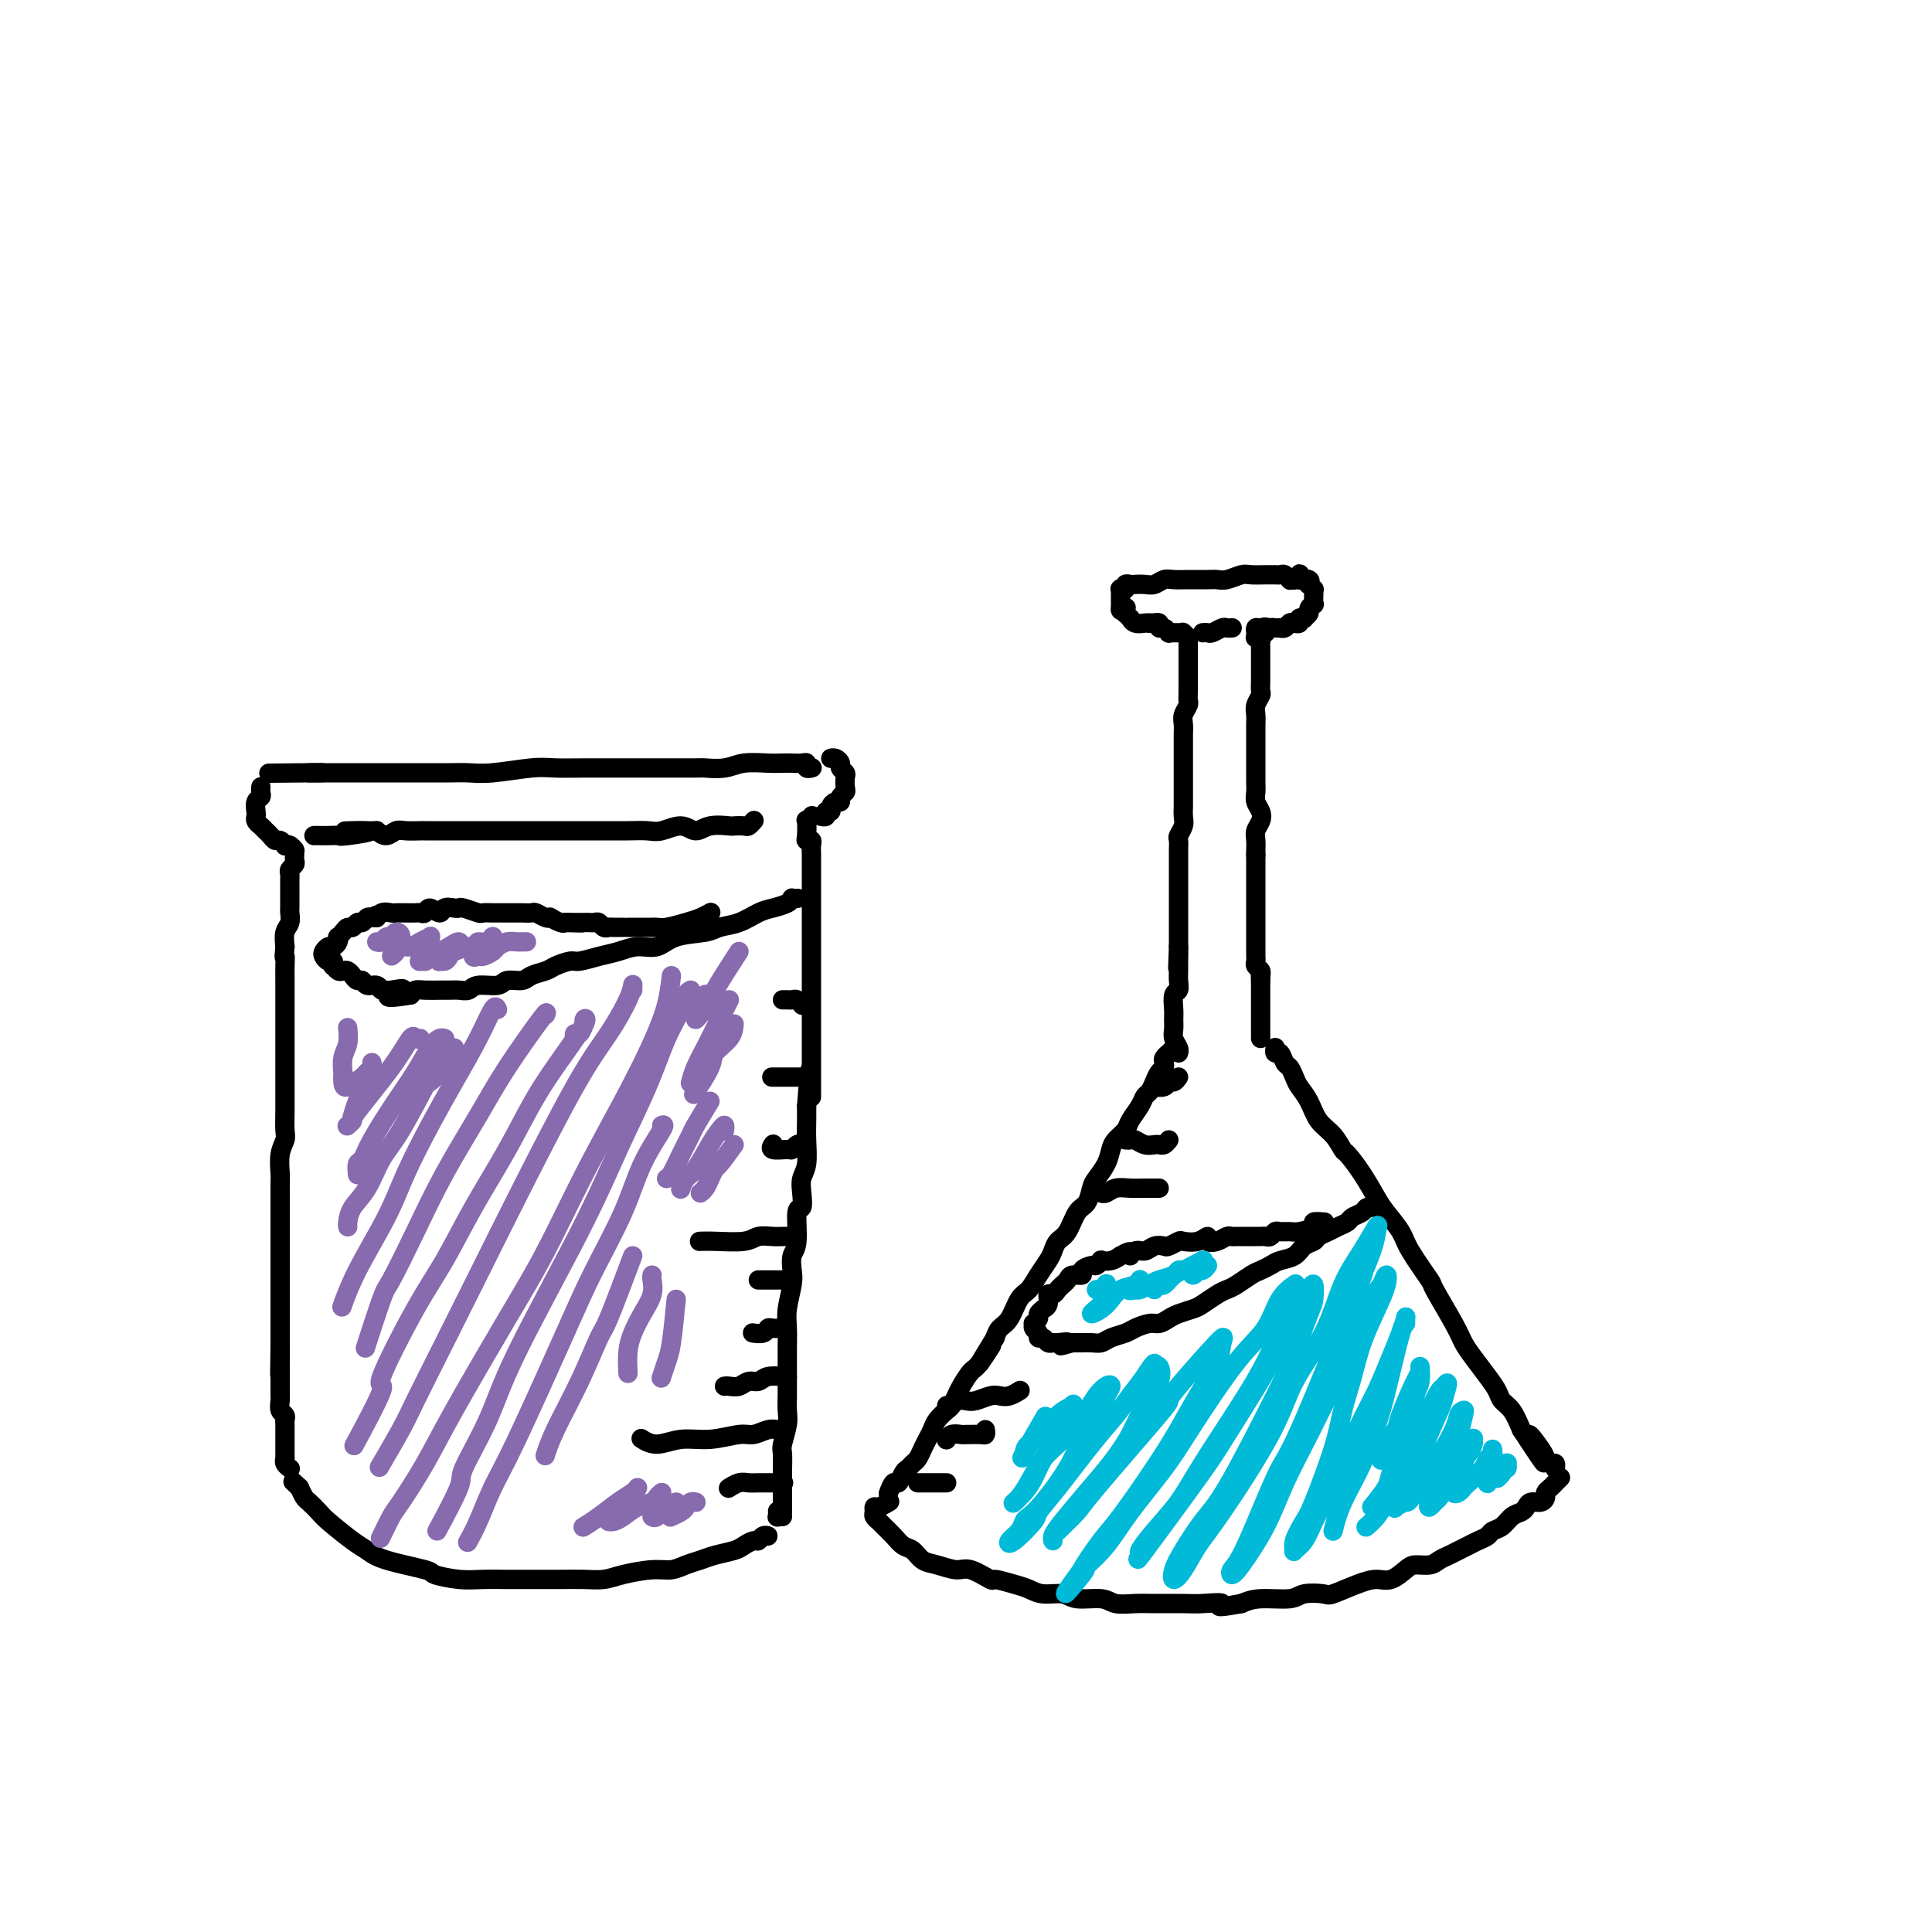 <svg viewBox='0 0 400 400' version='1.1' xmlns='http://www.w3.org/2000/svg' xmlns:xlink='http://www.w3.org/1999/xlink'><g fill='none' stroke='#000000' stroke-width='4' stroke-linecap='round' stroke-linejoin='round'><path d='M267,120c0.089,0.113 0.178,0.227 0,0c-0.178,-0.227 -0.623,-0.793 -1,-1c-0.377,-0.207 -0.685,-0.055 -1,0c-0.315,0.055 -0.635,0.014 -1,0c-0.365,-0.014 -0.773,0.000 -1,0c-0.227,-0.000 -0.274,-0.014 -1,0c-0.726,0.014 -2.132,0.056 -3,0c-0.868,-0.056 -1.198,-0.211 -2,0c-0.802,0.211 -2.077,0.789 -3,1c-0.923,0.211 -1.493,0.056 -2,0c-0.507,-0.056 -0.951,-0.011 -2,0c-1.049,0.011 -2.704,-0.011 -4,0c-1.296,0.011 -2.235,0.055 -3,0c-0.765,-0.055 -1.356,-0.211 -2,0c-0.644,0.211 -1.339,0.788 -2,1c-0.661,0.212 -1.286,0.061 -2,0c-0.714,-0.061 -1.516,-0.030 -2,0c-0.484,0.030 -0.652,0.060 -1,0c-0.348,-0.060 -0.878,-0.208 -1,0c-0.122,0.208 0.163,0.774 0,1c-0.163,0.226 -0.776,0.112 -1,0c-0.224,-0.112 -0.060,-0.222 0,0c0.060,0.222 0.016,0.778 0,1c-0.016,0.222 -0.004,0.112 0,0c0.004,-0.112 0.001,-0.227 0,0c-0.001,0.227 -0.000,0.796 0,1c0.000,0.204 0.000,0.044 0,0c-0.000,-0.044 -0.000,0.030 0,0c0.000,-0.030 0.000,-0.162 0,0c-0.000,0.162 -0.000,0.618 0,1c0.000,0.382 0.000,0.691 0,1'/><path d='M232,126c-0.236,0.791 0.673,0.269 1,0c0.327,-0.269 0.073,-0.283 0,0c-0.073,0.283 0.035,0.864 0,1c-0.035,0.136 -0.213,-0.174 0,0c0.213,0.174 0.816,0.831 1,1c0.184,0.169 -0.052,-0.151 0,0c0.052,0.151 0.392,0.772 1,1c0.608,0.228 1.482,0.061 2,0c0.518,-0.061 0.678,-0.016 1,0c0.322,0.016 0.806,0.005 1,0c0.194,-0.005 0.097,-0.002 0,0'/><path d='M268,120c0.030,-0.028 0.061,-0.056 0,0c-0.061,0.056 -0.212,0.197 0,0c0.212,-0.197 0.787,-0.732 1,-1c0.213,-0.268 0.065,-0.269 0,0c-0.065,0.269 -0.045,0.808 0,1c0.045,0.192 0.116,0.036 0,0c-0.116,-0.036 -0.420,0.047 0,0c0.420,-0.047 1.562,-0.224 2,0c0.438,0.224 0.170,0.848 0,1c-0.170,0.152 -0.242,-0.169 0,0c0.242,0.169 0.797,0.828 1,1c0.203,0.172 0.054,-0.142 0,0c-0.054,0.142 -0.013,0.741 0,1c0.013,0.259 -0.000,0.177 0,0c0.000,-0.177 0.015,-0.451 0,0c-0.015,0.451 -0.061,1.627 0,2c0.061,0.373 0.228,-0.058 0,0c-0.228,0.058 -0.850,0.603 -1,1c-0.150,0.397 0.171,0.646 0,1c-0.171,0.354 -0.833,0.813 -1,1c-0.167,0.187 0.163,0.102 0,0c-0.163,-0.102 -0.817,-0.220 -1,0c-0.183,0.220 0.105,0.777 0,1c-0.105,0.223 -0.602,0.112 -1,0c-0.398,-0.112 -0.698,-0.226 -1,0c-0.302,0.226 -0.606,0.792 -1,1c-0.394,0.208 -0.879,0.059 -1,0c-0.121,-0.059 0.122,-0.026 0,0c-0.122,0.026 -0.610,0.045 -1,0c-0.390,-0.045 -0.683,-0.156 -1,0c-0.317,0.156 -0.659,0.578 -1,1'/><path d='M262,131c-1.348,0.543 -0.218,-0.600 0,-1c0.218,-0.400 -0.478,-0.056 -1,0c-0.522,0.056 -0.871,-0.177 -1,0c-0.129,0.177 -0.037,0.765 0,1c0.037,0.235 0.018,0.118 0,0'/><path d='M238,129c-0.122,0.002 -0.244,0.005 0,0c0.244,-0.005 0.853,-0.016 1,0c0.147,0.016 -0.167,0.061 0,0c0.167,-0.061 0.814,-0.227 1,0c0.186,0.227 -0.091,0.845 0,1c0.091,0.155 0.550,-0.155 1,0c0.450,0.155 0.891,0.773 1,1c0.109,0.227 -0.115,0.061 0,0c0.115,-0.061 0.571,-0.016 1,0c0.429,0.016 0.833,0.005 1,0c0.167,-0.005 0.096,-0.002 0,0c-0.096,0.002 -0.218,0.004 0,0c0.218,-0.004 0.776,-0.015 1,0c0.224,0.015 0.112,0.055 0,0c-0.112,-0.055 -0.226,-0.207 0,0c0.226,0.207 0.793,0.773 1,1c0.207,0.227 0.056,0.117 0,0c-0.056,-0.117 -0.015,-0.239 0,0c0.015,0.239 0.004,0.839 0,1c-0.004,0.161 -0.001,-0.116 0,0c0.001,0.116 0.000,0.626 0,1c-0.000,0.374 -0.000,0.611 0,1c0.000,0.389 0.000,0.929 0,1c-0.000,0.071 -0.000,-0.328 0,0c0.000,0.328 0.000,1.384 0,2c-0.000,0.616 -0.000,0.792 0,1c0.000,0.208 0.000,0.447 0,1c-0.000,0.553 -0.000,1.418 0,2c0.000,0.582 0.000,0.881 0,1c-0.000,0.119 -0.000,0.060 0,0'/><path d='M246,143c-0.016,1.965 -0.057,1.878 0,2c0.057,0.122 0.211,0.451 0,1c-0.211,0.549 -0.789,1.316 -1,2c-0.211,0.684 -0.057,1.286 0,2c0.057,0.714 0.015,1.541 0,2c-0.015,0.459 -0.004,0.549 0,1c0.004,0.451 0.001,1.261 0,2c-0.001,0.739 -0.000,1.406 0,2c0.000,0.594 0.000,1.114 0,2c-0.000,0.886 -0.000,2.138 0,3c0.000,0.862 0.001,1.333 0,2c-0.001,0.667 -0.004,1.531 0,2c0.004,0.469 0.015,0.544 0,1c-0.015,0.456 -0.057,1.292 0,2c0.057,0.708 0.211,1.287 0,2c-0.211,0.713 -0.789,1.561 -1,2c-0.211,0.439 -0.057,0.471 0,1c0.057,0.529 0.015,1.555 0,2c-0.015,0.445 -0.004,0.307 0,1c0.004,0.693 0.001,2.216 0,3c-0.001,0.784 -0.000,0.830 0,1c0.000,0.170 0.000,0.464 0,1c-0.000,0.536 -0.000,1.313 0,2c0.000,0.687 0.000,1.282 0,2c-0.000,0.718 -0.000,1.557 0,2c0.000,0.443 0.000,0.489 0,1c-0.000,0.511 -0.000,1.488 0,2c0.000,0.512 0.000,0.561 0,1c-0.000,0.439 -0.000,1.268 0,2c0.000,0.732 0.000,1.366 0,2'/><path d='M244,196c-0.309,8.330 -0.082,2.656 0,1c0.082,-1.656 0.018,0.706 0,2c-0.018,1.294 0.009,1.519 0,2c-0.009,0.481 -0.055,1.217 0,2c0.055,0.783 0.211,1.613 0,2c-0.211,0.387 -0.790,0.330 -1,1c-0.210,0.670 -0.053,2.067 0,3c0.053,0.933 0.000,1.403 0,2c-0.000,0.597 0.052,1.323 0,2c-0.052,0.677 -0.210,1.305 0,2c0.210,0.695 0.787,1.456 1,2c0.213,0.544 0.061,0.870 0,1c-0.061,0.130 -0.030,0.065 0,0'/><path d='M260,132c0.030,-0.006 0.061,-0.013 0,0c-0.061,0.013 -0.212,0.044 0,0c0.212,-0.044 0.789,-0.164 1,0c0.211,0.164 0.057,0.611 0,1c-0.057,0.389 -0.015,0.720 0,1c0.015,0.280 0.004,0.508 0,1c-0.004,0.492 -0.001,1.249 0,2c0.001,0.751 0.001,1.496 0,2c-0.001,0.504 -0.004,0.768 0,1c0.004,0.232 0.015,0.432 0,1c-0.015,0.568 -0.057,1.503 0,2c0.057,0.497 0.211,0.556 0,1c-0.211,0.444 -0.789,1.275 -1,2c-0.211,0.725 -0.057,1.345 0,2c0.057,0.655 0.015,1.345 0,2c-0.015,0.655 -0.004,1.277 0,2c0.004,0.723 0.001,1.548 0,2c-0.001,0.452 -0.000,0.530 0,1c0.000,0.470 -0.001,1.333 0,2c0.001,0.667 0.004,1.137 0,2c-0.004,0.863 -0.014,2.118 0,3c0.014,0.882 0.053,1.391 0,2c-0.053,0.609 -0.196,1.318 0,2c0.196,0.682 0.732,1.338 1,2c0.268,0.662 0.268,1.329 0,2c-0.268,0.671 -0.804,1.345 -1,2c-0.196,0.655 -0.053,1.292 0,2c0.053,0.708 0.015,1.488 0,2c-0.015,0.512 -0.008,0.756 0,1'/><path d='M260,177c-0.000,7.609 -0.000,4.132 0,3c0.000,-1.132 0.000,0.082 0,1c-0.000,0.918 -0.000,1.541 0,2c0.000,0.459 0.000,0.753 0,1c-0.000,0.247 -0.000,0.446 0,1c0.000,0.554 0.000,1.462 0,2c-0.000,0.538 -0.000,0.706 0,1c0.000,0.294 0.000,0.712 0,1c-0.000,0.288 -0.000,0.444 0,1c0.000,0.556 0.000,1.511 0,2c-0.000,0.489 -0.000,0.512 0,1c0.000,0.488 0.000,1.440 0,2c-0.000,0.560 -0.001,0.727 0,1c0.001,0.273 0.004,0.650 0,1c-0.004,0.350 -0.015,0.672 0,1c0.015,0.328 0.057,0.661 0,1c-0.057,0.339 -0.211,0.683 0,1c0.211,0.317 0.789,0.607 1,1c0.211,0.393 0.057,0.889 0,1c-0.057,0.111 -0.015,-0.162 0,0c0.015,0.162 0.004,0.761 0,1c-0.004,0.239 -0.002,0.120 0,0'/><path d='M261,201c0.000,0.364 0.000,0.727 0,1c0.000,0.273 0.000,0.454 0,1c0.000,0.546 0.000,1.456 0,2c0.000,0.544 0.000,0.723 0,1c0.000,0.277 0.000,0.651 0,1c0.000,0.349 0.000,0.672 0,1c0.000,0.328 0.000,0.661 0,1c0.000,0.339 0.000,0.683 0,1c0.000,0.317 0.000,0.606 0,1c0.000,0.394 0.000,0.893 0,1c0.000,0.107 0.000,-0.178 0,0c0.000,0.178 0.000,0.818 0,1c0.000,0.182 0.000,-0.095 0,0c0.000,0.095 0.000,0.561 0,1c0.000,0.439 0.000,0.850 0,1c0.000,0.150 0.000,0.041 0,0c0.000,-0.041 0.000,-0.012 0,0c0.000,0.012 0.000,0.006 0,0'/><path d='M264,217c-0.006,0.034 -0.013,0.069 0,0c0.013,-0.069 0.045,-0.241 0,0c-0.045,0.241 -0.166,0.894 0,1c0.166,0.106 0.621,-0.334 1,0c0.379,0.334 0.682,1.442 1,2c0.318,0.558 0.650,0.565 1,1c0.350,0.435 0.716,1.298 1,2c0.284,0.702 0.486,1.243 1,2c0.514,0.757 1.341,1.731 2,3c0.659,1.269 1.152,2.834 2,4c0.848,1.166 2.051,1.933 3,3c0.949,1.067 1.642,2.434 2,3c0.358,0.566 0.379,0.332 1,1c0.621,0.668 1.840,2.237 3,4c1.160,1.763 2.259,3.720 3,5c0.741,1.280 1.123,1.882 2,3c0.877,1.118 2.248,2.753 3,4c0.752,1.247 0.883,2.105 2,4c1.117,1.895 3.218,4.827 4,6c0.782,1.173 0.243,0.586 1,2c0.757,1.414 2.808,4.830 4,7c1.192,2.170 1.523,3.096 2,4c0.477,0.904 1.100,1.788 2,3c0.900,1.212 2.075,2.753 3,4c0.925,1.247 1.598,2.200 2,3c0.402,0.800 0.531,1.446 1,2c0.469,0.554 1.277,1.015 2,2c0.723,0.985 1.362,2.492 2,4'/><path d='M315,296c8.234,12.581 3.320,4.533 2,2c-1.320,-2.533 0.953,0.449 2,2c1.047,1.551 0.869,1.669 1,2c0.131,0.331 0.571,0.873 1,1c0.429,0.127 0.847,-0.162 1,0c0.153,0.162 0.041,0.774 0,1c-0.041,0.226 -0.012,0.064 0,0c0.012,-0.064 0.006,-0.032 0,0'/><path d='M243,217c-0.453,0.447 -0.905,0.893 -1,1c-0.095,0.107 0.168,-0.127 0,0c-0.168,0.127 -0.766,0.614 -1,1c-0.234,0.386 -0.104,0.671 0,1c0.104,0.329 0.182,0.704 0,1c-0.182,0.296 -0.625,0.515 -1,1c-0.375,0.485 -0.682,1.236 -1,2c-0.318,0.764 -0.648,1.541 -1,2c-0.352,0.459 -0.728,0.598 -1,1c-0.272,0.402 -0.440,1.065 -1,2c-0.560,0.935 -1.511,2.140 -2,3c-0.489,0.860 -0.516,1.375 -1,2c-0.484,0.625 -1.425,1.359 -2,2c-0.575,0.641 -0.783,1.187 -1,2c-0.217,0.813 -0.442,1.892 -1,3c-0.558,1.108 -1.448,2.244 -2,3c-0.552,0.756 -0.768,1.133 -1,2c-0.232,0.867 -0.482,2.224 -1,3c-0.518,0.776 -1.304,0.970 -2,2c-0.696,1.030 -1.303,2.898 -2,4c-0.697,1.102 -1.485,1.440 -2,2c-0.515,0.560 -0.757,1.341 -1,2c-0.243,0.659 -0.488,1.195 -1,2c-0.512,0.805 -1.293,1.878 -2,3c-0.707,1.122 -1.341,2.292 -2,3c-0.659,0.708 -1.341,0.953 -2,2c-0.659,1.047 -1.293,2.897 -2,4c-0.707,1.103 -1.488,1.458 -2,2c-0.512,0.542 -0.756,1.271 -1,2'/><path d='M206,277c-5.854,9.574 -1.988,3.510 -1,2c0.988,-1.510 -0.901,1.536 -2,3c-1.099,1.464 -1.407,1.347 -2,2c-0.593,0.653 -1.472,2.076 -2,3c-0.528,0.924 -0.705,1.350 -1,2c-0.295,0.650 -0.709,1.525 -1,2c-0.291,0.475 -0.459,0.550 -1,1c-0.541,0.450 -1.454,1.276 -2,2c-0.546,0.724 -0.724,1.346 -1,2c-0.276,0.654 -0.651,1.342 -1,2c-0.349,0.658 -0.671,1.288 -1,2c-0.329,0.712 -0.666,1.505 -1,2c-0.334,0.495 -0.667,0.691 -1,1c-0.333,0.309 -0.667,0.731 -1,1c-0.333,0.269 -0.663,0.384 -1,1c-0.337,0.616 -0.679,1.734 -1,2c-0.321,0.266 -0.622,-0.321 -1,0c-0.378,0.321 -0.833,1.550 -1,2c-0.167,0.450 -0.045,0.121 0,0c0.045,-0.121 0.013,-0.035 0,0c-0.013,0.035 -0.006,0.017 0,0'/><path d='M323,306c-0.024,0.024 -0.049,0.048 0,0c0.049,-0.048 0.171,-0.168 0,0c-0.171,0.168 -0.636,0.623 -1,1c-0.364,0.377 -0.626,0.675 -1,1c-0.374,0.325 -0.860,0.679 -1,1c-0.140,0.321 0.065,0.611 0,1c-0.065,0.389 -0.402,0.877 -1,1c-0.598,0.123 -1.458,-0.118 -2,0c-0.542,0.118 -0.765,0.595 -1,1c-0.235,0.405 -0.482,0.738 -1,1c-0.518,0.262 -1.308,0.451 -2,1c-0.692,0.549 -1.288,1.456 -2,2c-0.712,0.544 -1.542,0.723 -2,1c-0.458,0.277 -0.545,0.652 -1,1c-0.455,0.348 -1.277,0.670 -2,1c-0.723,0.330 -1.347,0.667 -2,1c-0.653,0.333 -1.334,0.663 -2,1c-0.666,0.337 -1.318,0.680 -2,1c-0.682,0.320 -1.393,0.615 -2,1c-0.607,0.385 -1.110,0.859 -2,1c-0.890,0.141 -2.168,-0.052 -3,0c-0.832,0.052 -1.218,0.347 -2,1c-0.782,0.653 -1.961,1.664 -3,2c-1.039,0.336 -1.938,-0.002 -3,0c-1.062,0.002 -2.287,0.344 -4,1c-1.713,0.656 -3.914,1.625 -5,2c-1.086,0.375 -1.056,0.156 -2,0c-0.944,-0.156 -2.861,-0.248 -4,0c-1.139,0.248 -1.499,0.836 -3,1c-1.501,0.164 -4.143,-0.096 -6,0c-1.857,0.096 -2.928,0.548 -4,1'/><path d='M257,332c-6.739,1.238 -4.087,0.331 -4,0c0.087,-0.331 -2.393,-0.088 -4,0c-1.607,0.088 -2.343,0.019 -4,0c-1.657,-0.019 -4.236,0.010 -6,0c-1.764,-0.010 -2.711,-0.059 -4,0c-1.289,0.059 -2.918,0.227 -4,0c-1.082,-0.227 -1.616,-0.848 -3,-1c-1.384,-0.152 -3.618,0.167 -5,0c-1.382,-0.167 -1.912,-0.820 -3,-1c-1.088,-0.180 -2.733,0.111 -4,0c-1.267,-0.111 -2.156,-0.626 -3,-1c-0.844,-0.374 -1.642,-0.607 -3,-1c-1.358,-0.393 -3.276,-0.946 -4,-1c-0.724,-0.054 -0.252,0.390 -1,0c-0.748,-0.390 -2.714,-1.614 -4,-2c-1.286,-0.386 -1.892,0.066 -3,0c-1.108,-0.066 -2.719,-0.650 -4,-1c-1.281,-0.350 -2.231,-0.465 -3,-1c-0.769,-0.535 -1.358,-1.491 -2,-2c-0.642,-0.509 -1.339,-0.570 -2,-1c-0.661,-0.430 -1.287,-1.228 -2,-2c-0.713,-0.772 -1.512,-1.517 -2,-2c-0.488,-0.483 -0.665,-0.703 -1,-1c-0.335,-0.297 -0.829,-0.672 -1,-1c-0.171,-0.328 -0.021,-0.610 0,-1c0.021,-0.390 -0.087,-0.888 0,-1c0.087,-0.112 0.370,0.162 1,0c0.630,-0.162 1.609,-0.761 2,-1c0.391,-0.239 0.196,-0.120 0,0'/><path d='M285,249c-0.325,0.447 -0.649,0.893 -1,1c-0.351,0.107 -0.727,-0.126 -1,0c-0.273,0.126 -0.443,0.611 -1,1c-0.557,0.389 -1.501,0.681 -2,1c-0.499,0.319 -0.552,0.663 -1,1c-0.448,0.337 -1.289,0.667 -2,1c-0.711,0.333 -1.292,0.670 -2,1c-0.708,0.330 -1.544,0.652 -2,1c-0.456,0.348 -0.531,0.723 -1,1c-0.469,0.277 -1.333,0.456 -2,1c-0.667,0.544 -1.136,1.454 -2,2c-0.864,0.546 -2.122,0.727 -3,1c-0.878,0.273 -1.376,0.637 -2,1c-0.624,0.363 -1.373,0.726 -2,1c-0.627,0.274 -1.131,0.458 -2,1c-0.869,0.542 -2.105,1.440 -3,2c-0.895,0.560 -1.451,0.780 -2,1c-0.549,0.220 -1.092,0.440 -2,1c-0.908,0.560 -2.183,1.460 -3,2c-0.817,0.540 -1.176,0.718 -2,1c-0.824,0.282 -2.111,0.667 -3,1c-0.889,0.333 -1.378,0.614 -2,1c-0.622,0.386 -1.378,0.877 -2,1c-0.622,0.123 -1.111,-0.121 -2,0c-0.889,0.121 -2.177,0.607 -3,1c-0.823,0.393 -1.179,0.694 -2,1c-0.821,0.306 -2.107,0.618 -3,1c-0.893,0.382 -1.394,0.834 -2,1c-0.606,0.166 -1.317,0.045 -2,0c-0.683,-0.045 -1.338,-0.013 -2,0c-0.662,0.013 -1.331,0.006 -2,0'/><path d='M222,278c-4.295,1.236 -1.532,0.327 -1,0c0.532,-0.327 -1.168,-0.073 -2,0c-0.832,0.073 -0.796,-0.036 -1,0c-0.204,0.036 -0.647,0.217 -1,0c-0.353,-0.217 -0.616,-0.833 -1,-1c-0.384,-0.167 -0.889,0.114 -1,0c-0.111,-0.114 0.170,-0.622 0,-1c-0.170,-0.378 -0.793,-0.626 -1,-1c-0.207,-0.374 0.001,-0.875 0,-1c-0.001,-0.125 -0.212,0.125 0,0c0.212,-0.125 0.845,-0.624 1,-1c0.155,-0.376 -0.170,-0.630 0,-1c0.170,-0.370 0.833,-0.855 1,-1c0.167,-0.145 -0.163,0.049 0,0c0.163,-0.049 0.818,-0.343 1,-1c0.182,-0.657 -0.110,-1.678 0,-2c0.110,-0.322 0.621,0.055 1,0c0.379,-0.055 0.625,-0.540 1,-1c0.375,-0.460 0.879,-0.893 1,-1c0.121,-0.107 -0.141,0.112 0,0c0.141,-0.112 0.686,-0.556 1,-1c0.314,-0.444 0.398,-0.889 1,-1c0.602,-0.111 1.721,0.110 2,0c0.279,-0.110 -0.281,-0.551 0,-1c0.281,-0.449 1.402,-0.904 2,-1c0.598,-0.096 0.674,0.168 1,0c0.326,-0.168 0.902,-0.767 1,-1c0.098,-0.233 -0.281,-0.101 0,0c0.281,0.101 1.223,0.172 2,0c0.777,-0.172 1.388,-0.586 2,-1'/><path d='M232,260c3.048,-1.791 2.169,-0.270 2,0c-0.169,0.270 0.373,-0.711 1,-1c0.627,-0.289 1.338,0.115 2,0c0.662,-0.115 1.275,-0.749 2,-1c0.725,-0.251 1.562,-0.119 2,0c0.438,0.119 0.475,0.223 1,0c0.525,-0.223 1.537,-0.774 2,-1c0.463,-0.226 0.379,-0.126 1,0c0.621,0.126 1.949,0.279 3,0c1.051,-0.279 1.826,-0.989 2,-1c0.174,-0.011 -0.252,0.676 0,1c0.252,0.324 1.181,0.283 2,0c0.819,-0.283 1.529,-0.808 2,-1c0.471,-0.192 0.704,-0.051 1,0c0.296,0.051 0.657,0.014 1,0c0.343,-0.014 0.669,-0.004 1,0c0.331,0.004 0.666,0.001 1,0c0.334,-0.001 0.667,0.001 1,0c0.333,-0.001 0.667,-0.004 1,0c0.333,0.004 0.666,0.015 1,0c0.334,-0.015 0.670,-0.057 1,0c0.330,0.057 0.653,0.212 1,0c0.347,-0.212 0.718,-0.792 1,-1c0.282,-0.208 0.476,-0.046 1,0c0.524,0.046 1.377,-0.026 2,0c0.623,0.026 1.015,0.151 2,0c0.985,-0.151 2.563,-0.576 3,-1c0.437,-0.424 -0.267,-0.845 0,-1c0.267,-0.155 1.505,-0.044 2,0c0.495,0.044 0.248,0.022 0,0'/><path d='M240,246c-0.321,-0.001 -0.642,-0.001 -1,0c-0.358,0.001 -0.754,0.004 -1,0c-0.246,-0.004 -0.343,-0.015 -1,0c-0.657,0.015 -1.875,0.057 -3,0c-1.125,-0.057 -2.157,-0.211 -3,0c-0.843,0.211 -1.496,0.788 -2,1c-0.504,0.212 -0.858,0.061 -1,0c-0.142,-0.061 -0.071,-0.030 0,0'/><path d='M242,236c-0.327,0.420 -0.655,0.841 -1,1c-0.345,0.159 -0.708,0.057 -1,0c-0.292,-0.057 -0.513,-0.068 -1,0c-0.487,0.068 -1.241,0.214 -2,0c-0.759,-0.214 -1.523,-0.789 -2,-1c-0.477,-0.211 -0.667,-0.057 -1,0c-0.333,0.057 -0.809,0.016 -1,0c-0.191,-0.016 -0.095,-0.008 0,0'/><path d='M244,223c-0.324,0.453 -0.648,0.906 -1,1c-0.352,0.094 -0.734,-0.171 -1,0c-0.266,0.171 -0.418,0.777 -1,1c-0.582,0.223 -1.595,0.064 -2,0c-0.405,-0.064 -0.203,-0.032 0,0'/><path d='M211,288c0.176,-0.111 0.353,-0.222 0,0c-0.353,0.222 -1.235,0.778 -2,1c-0.765,0.222 -1.413,0.111 -2,0c-0.587,-0.111 -1.113,-0.222 -2,0c-0.887,0.222 -2.136,0.778 -3,1c-0.864,0.222 -1.342,0.112 -2,0c-0.658,-0.112 -1.496,-0.226 -2,0c-0.504,0.226 -0.674,0.792 -1,1c-0.326,0.208 -0.807,0.060 -1,0c-0.193,-0.060 -0.096,-0.030 0,0'/><path d='M204,296c0.060,0.423 0.119,0.846 0,1c-0.119,0.154 -0.417,0.040 -1,0c-0.583,-0.040 -1.452,-0.007 -2,0c-0.548,0.007 -0.774,-0.012 -1,0c-0.226,0.012 -0.453,0.056 -1,0c-0.547,-0.056 -1.415,-0.211 -2,0c-0.585,0.211 -0.888,0.788 -1,1c-0.112,0.212 -0.032,0.061 0,0c0.032,-0.061 0.016,-0.030 0,0'/><path d='M196,307c-0.326,0.000 -0.651,0.000 -1,0c-0.349,0.000 -0.721,0.000 -1,0c-0.279,0.000 -0.467,0.000 -1,0c-0.533,0.000 -1.413,0.000 -2,0c-0.587,-0.000 -0.882,0.000 -1,0c-0.118,0.000 -0.059,0.000 0,0'/><path d='M158,318c0.510,0.032 1.020,0.064 1,0c-0.020,-0.064 -0.570,-0.224 -1,0c-0.430,0.224 -0.741,0.834 -1,1c-0.259,0.166 -0.467,-0.110 -1,0c-0.533,0.110 -1.392,0.607 -2,1c-0.608,0.393 -0.967,0.684 -2,1c-1.033,0.316 -2.742,0.658 -4,1c-1.258,0.342 -2.066,0.683 -3,1c-0.934,0.317 -1.996,0.611 -3,1c-1.004,0.389 -1.951,0.875 -3,1c-1.049,0.125 -2.199,-0.110 -4,0c-1.801,0.110 -4.254,0.565 -6,1c-1.746,0.435 -2.787,0.849 -4,1c-1.213,0.151 -2.599,0.040 -4,0c-1.401,-0.040 -2.816,-0.010 -5,0c-2.184,0.010 -5.136,-0.001 -7,0c-1.864,0.001 -2.640,0.012 -4,0c-1.360,-0.012 -3.305,-0.047 -5,0c-1.695,0.047 -3.139,0.178 -5,0c-1.861,-0.178 -4.137,-0.664 -5,-1c-0.863,-0.336 -0.311,-0.520 -2,-1c-1.689,-0.480 -5.617,-1.255 -8,-2c-2.383,-0.745 -3.220,-1.460 -4,-2c-0.780,-0.540 -1.504,-0.903 -3,-2c-1.496,-1.097 -3.763,-2.926 -5,-4c-1.237,-1.074 -1.445,-1.391 -2,-2c-0.555,-0.609 -1.457,-1.510 -2,-2c-0.543,-0.490 -0.727,-0.569 -1,-1c-0.273,-0.431 -0.637,-1.216 -1,-2'/><path d='M62,308c-2.333,-2.167 -1.167,-1.083 0,0'/><path d='M162,313c0.000,-0.334 0.000,-0.668 0,-1c-0.000,-0.332 -0.000,-0.662 0,-1c0.000,-0.338 0.000,-0.685 0,-1c-0.000,-0.315 -0.000,-0.597 0,-1c0.000,-0.403 0.000,-0.927 0,-1c-0.000,-0.073 -0.001,0.306 0,0c0.001,-0.306 0.004,-1.296 0,-2c-0.004,-0.704 -0.015,-1.122 0,-2c0.015,-0.878 0.057,-2.217 0,-3c-0.057,-0.783 -0.211,-1.010 0,-2c0.211,-0.990 0.789,-2.742 1,-4c0.211,-1.258 0.057,-2.023 0,-3c-0.057,-0.977 -0.015,-2.168 0,-3c0.015,-0.832 0.004,-1.307 0,-2c-0.004,-0.693 -0.002,-1.604 0,-3c0.002,-1.396 0.004,-3.277 0,-4c-0.004,-0.723 -0.015,-0.290 0,-1c0.015,-0.710 0.055,-2.564 0,-4c-0.055,-1.436 -0.207,-2.453 0,-4c0.207,-1.547 0.772,-3.624 1,-5c0.228,-1.376 0.117,-2.051 0,-3c-0.117,-0.949 -0.241,-2.172 0,-3c0.241,-0.828 0.848,-1.261 1,-3c0.152,-1.739 -0.152,-4.785 0,-6c0.152,-1.215 0.759,-0.600 1,-1c0.241,-0.400 0.117,-1.815 0,-3c-0.117,-1.185 -0.228,-2.141 0,-3c0.228,-0.859 0.793,-1.622 1,-3c0.207,-1.378 0.056,-3.371 0,-5c-0.056,-1.629 -0.016,-2.894 0,-4c0.016,-1.106 0.008,-2.053 0,-3'/><path d='M167,229c1.000,-13.624 1.000,-5.684 1,-3c-0.000,2.684 -0.000,0.113 0,-2c0.000,-2.113 0.000,-3.767 0,-5c-0.000,-1.233 -0.000,-2.043 0,-3c0.000,-0.957 0.000,-2.059 0,-3c-0.000,-0.941 -0.000,-1.719 0,-3c0.000,-1.281 0.000,-3.065 0,-4c-0.000,-0.935 -0.000,-1.021 0,-2c0.000,-0.979 0.000,-2.853 0,-4c-0.000,-1.147 -0.000,-1.569 0,-2c0.000,-0.431 0.000,-0.871 0,-2c-0.000,-1.129 -0.000,-2.945 0,-4c0.000,-1.055 0.000,-1.347 0,-2c-0.000,-0.653 -0.000,-1.667 0,-3c0.000,-1.333 0.000,-2.986 0,-4c-0.000,-1.014 -0.000,-1.388 0,-2c0.000,-0.612 0.001,-1.460 0,-2c-0.001,-0.540 -0.004,-0.771 0,-1c0.004,-0.229 0.015,-0.454 0,-1c-0.015,-0.546 -0.056,-1.412 0,-2c0.056,-0.588 0.210,-0.899 0,-1c-0.210,-0.101 -0.785,0.008 -1,0c-0.215,-0.008 -0.072,-0.132 0,-1c0.072,-0.868 0.072,-2.481 0,-3c-0.072,-0.519 -0.215,0.057 0,0c0.215,-0.057 0.789,-0.746 1,-1c0.211,-0.254 0.060,-0.073 0,0c-0.060,0.073 -0.030,0.036 0,0'/><path d='M170,169c0.033,0.009 0.065,0.017 0,0c-0.065,-0.017 -0.228,-0.060 0,0c0.228,0.060 0.849,0.222 1,0c0.151,-0.222 -0.166,-0.829 0,-1c0.166,-0.171 0.814,0.095 1,0c0.186,-0.095 -0.090,-0.551 0,-1c0.090,-0.449 0.546,-0.893 1,-1c0.454,-0.107 0.906,0.122 1,0c0.094,-0.122 -0.170,-0.596 0,-1c0.170,-0.404 0.774,-0.738 1,-1c0.226,-0.262 0.075,-0.451 0,-1c-0.075,-0.549 -0.076,-1.457 0,-2c0.076,-0.543 0.227,-0.720 0,-1c-0.227,-0.280 -0.831,-0.664 -1,-1c-0.169,-0.336 0.098,-0.626 0,-1c-0.098,-0.374 -0.562,-0.832 -1,-1c-0.438,-0.168 -0.849,-0.045 -1,0c-0.151,0.045 -0.043,0.013 0,0c0.043,-0.013 0.022,-0.006 0,0'/><path d='M168,159c0.118,-0.030 0.236,-0.061 0,0c-0.236,0.061 -0.825,0.212 -1,0c-0.175,-0.212 0.065,-0.789 0,-1c-0.065,-0.211 -0.436,-0.058 -1,0c-0.564,0.058 -1.321,0.019 -2,0c-0.679,-0.019 -1.279,-0.019 -2,0c-0.721,0.019 -1.561,0.058 -3,0c-1.439,-0.058 -3.475,-0.212 -5,0c-1.525,0.212 -2.538,0.789 -4,1c-1.462,0.211 -3.372,0.057 -4,0c-0.628,-0.057 0.026,-0.015 -2,0c-2.026,0.015 -6.733,0.003 -10,0c-3.267,-0.003 -5.094,0.003 -7,0c-1.906,-0.003 -3.893,-0.015 -6,0c-2.107,0.015 -4.336,0.057 -6,0c-1.664,-0.057 -2.762,-0.211 -5,0c-2.238,0.211 -5.615,0.789 -8,1c-2.385,0.211 -3.778,0.057 -5,0c-1.222,-0.057 -2.273,-0.015 -4,0c-1.727,0.015 -4.129,0.004 -6,0c-1.871,-0.004 -3.210,-0.001 -4,0c-0.790,0.001 -1.030,0.000 -2,0c-0.970,-0.000 -2.669,-0.000 -4,0c-1.331,0.000 -2.293,0.000 -3,0c-0.707,-0.000 -1.159,-0.000 -2,0c-0.841,0.000 -2.071,0.000 -3,0c-0.929,-0.000 -1.555,-0.000 -2,0c-0.445,0.000 -0.707,0.000 -1,0c-0.293,-0.000 -0.617,-0.000 -1,0c-0.383,0.000 -0.824,0.000 -1,0c-0.176,-0.000 -0.088,-0.000 0,0'/><path d='M64,160c-16.178,0.156 -4.622,0.044 0,0c4.622,-0.044 2.311,-0.022 0,0'/><path d='M54,163c0.008,-0.087 0.016,-0.174 0,0c-0.016,0.174 -0.057,0.610 0,1c0.057,0.390 0.211,0.734 0,1c-0.211,0.266 -0.785,0.452 -1,1c-0.215,0.548 -0.069,1.456 0,2c0.069,0.544 0.060,0.723 0,1c-0.060,0.277 -0.171,0.653 0,1c0.171,0.347 0.623,0.666 1,1c0.377,0.334 0.679,0.682 1,1c0.321,0.318 0.660,0.607 1,1c0.340,0.393 0.682,0.889 1,1c0.318,0.111 0.611,-0.163 1,0c0.389,0.163 0.875,0.762 1,1c0.125,0.238 -0.110,0.116 0,0c0.110,-0.116 0.565,-0.224 1,0c0.435,0.224 0.848,0.781 1,1c0.152,0.219 0.042,0.100 0,0c-0.042,-0.100 -0.015,-0.182 0,0c0.015,0.182 0.018,0.626 0,1c-0.018,0.374 -0.057,0.677 0,1c0.057,0.323 0.212,0.667 0,1c-0.212,0.333 -0.789,0.655 -1,1c-0.211,0.345 -0.057,0.712 0,1c0.057,0.288 0.015,0.496 0,1c-0.015,0.504 -0.003,1.304 0,2c0.003,0.696 -0.003,1.288 0,2c0.003,0.712 0.015,1.544 0,2c-0.015,0.456 -0.055,0.534 0,1c0.055,0.466 0.207,1.318 0,2c-0.207,0.682 -0.773,1.195 -1,2c-0.227,0.805 -0.113,1.903 0,3'/><path d='M59,196c-0.309,3.153 -0.083,2.037 0,2c0.083,-0.037 0.022,1.006 0,2c-0.022,0.994 -0.006,1.940 0,3c0.006,1.060 0.002,2.236 0,3c-0.002,0.764 -0.000,1.117 0,2c0.000,0.883 0.000,2.295 0,3c-0.000,0.705 -0.000,0.702 0,1c0.000,0.298 -0.000,0.897 0,2c0.000,1.103 0.000,2.710 0,4c-0.000,1.290 -0.000,2.265 0,3c0.000,0.735 0.001,1.232 0,2c-0.001,0.768 -0.004,1.807 0,3c0.004,1.193 0.015,2.540 0,4c-0.015,1.460 -0.057,3.035 0,4c0.057,0.965 0.211,1.322 0,2c-0.211,0.678 -0.789,1.679 -1,3c-0.211,1.321 -0.057,2.962 0,4c0.057,1.038 0.015,1.474 0,2c-0.015,0.526 -0.004,1.142 0,2c0.004,0.858 0.001,1.958 0,3c-0.001,1.042 -0.000,2.026 0,3c0.000,0.974 0.000,1.936 0,3c-0.000,1.064 -0.000,2.228 0,3c0.000,0.772 0.000,1.150 0,2c-0.000,0.850 -0.000,2.171 0,3c0.000,0.829 0.000,1.167 0,2c-0.000,0.833 -0.000,2.163 0,3c0.000,0.837 0.000,1.183 0,2c-0.000,0.817 -0.000,2.105 0,3c0.000,0.895 0.000,1.399 0,2c-0.000,0.601 -0.000,1.301 0,2'/><path d='M58,278c-0.155,12.740 -0.041,3.588 0,1c0.041,-2.588 0.011,1.386 0,3c-0.011,1.614 -0.003,0.866 0,1c0.003,0.134 0.001,1.148 0,2c-0.001,0.852 -0.001,1.542 0,2c0.001,0.458 0.004,0.686 0,1c-0.004,0.314 -0.015,0.715 0,1c0.015,0.285 0.057,0.455 0,1c-0.057,0.545 -0.211,1.464 0,2c0.211,0.536 0.789,0.689 1,1c0.211,0.311 0.057,0.781 0,1c-0.057,0.219 -0.015,0.187 0,1c0.015,0.813 0.004,2.469 0,3c-0.004,0.531 -0.001,-0.064 0,0c0.001,0.064 0.000,0.787 0,1c-0.000,0.213 -0.000,-0.083 0,0c0.000,0.083 -0.000,0.544 0,1c0.000,0.456 0.000,0.906 0,1c-0.000,0.094 -0.001,-0.168 0,0c0.001,0.168 0.004,0.767 0,1c-0.004,0.233 -0.015,0.101 0,0c0.015,-0.101 0.057,-0.171 0,0c-0.057,0.171 -0.211,0.582 0,1c0.211,0.418 0.788,0.843 1,1c0.212,0.157 0.061,0.045 0,0c-0.061,-0.045 -0.030,-0.022 0,0'/><path d='M156,170c0.099,-0.113 0.198,-0.226 0,0c-0.198,0.226 -0.693,0.791 -1,1c-0.307,0.209 -0.428,0.061 -1,0c-0.572,-0.061 -1.597,-0.035 -2,0c-0.403,0.035 -0.184,0.080 -1,0c-0.816,-0.080 -2.668,-0.284 -4,0c-1.332,0.284 -2.145,1.057 -3,1c-0.855,-0.057 -1.752,-0.943 -3,-1c-1.248,-0.057 -2.846,0.717 -4,1c-1.154,0.283 -1.863,0.076 -3,0c-1.137,-0.076 -2.702,-0.020 -4,0c-1.298,0.020 -2.328,0.005 -3,0c-0.672,-0.005 -0.986,-0.001 -2,0c-1.014,0.001 -2.730,0.000 -4,0c-1.270,-0.000 -2.095,-0.000 -3,0c-0.905,0.000 -1.890,0.000 -3,0c-1.110,-0.000 -2.346,-0.000 -3,0c-0.654,0.000 -0.725,0.000 -2,0c-1.275,-0.000 -3.752,-0.000 -5,0c-1.248,0.000 -1.265,0.000 -2,0c-0.735,-0.000 -2.189,-0.000 -3,0c-0.811,0.000 -0.981,0.000 -2,0c-1.019,-0.000 -2.887,-0.000 -4,0c-1.113,0.000 -1.471,0.000 -2,0c-0.529,-0.000 -1.230,-0.001 -2,0c-0.770,0.001 -1.610,0.005 -2,0c-0.390,-0.005 -0.331,-0.018 -1,0c-0.669,0.018 -2.066,0.067 -3,0c-0.934,-0.067 -1.405,-0.249 -2,0c-0.595,0.249 -1.313,0.928 -2,1c-0.687,0.072 -1.344,-0.464 -2,-1'/><path d='M78,172c-12.303,0.249 -4.059,-0.130 -2,0c2.059,0.130 -2.065,0.767 -4,1c-1.935,0.233 -1.682,0.063 -2,0c-0.318,-0.063 -1.209,-0.017 -2,0c-0.791,0.017 -1.482,0.005 -2,0c-0.518,-0.005 -0.862,-0.001 -1,0c-0.138,0.001 -0.069,0.001 0,0'/><path d='M255,130c0.098,-0.008 0.195,-0.016 0,0c-0.195,0.016 -0.683,0.057 -1,0c-0.317,-0.057 -0.463,-0.211 -1,0c-0.537,0.211 -1.463,0.789 -2,1c-0.537,0.211 -0.683,0.057 -1,0c-0.317,-0.057 -0.805,-0.016 -1,0c-0.195,0.016 -0.098,0.008 0,0'/><path d='M161,313c-0.008,-0.113 -0.016,-0.226 0,0c0.016,0.226 0.056,0.793 0,1c-0.056,0.207 -0.207,0.056 0,0c0.207,-0.056 0.774,-0.016 1,0c0.226,0.016 0.113,0.008 0,0'/><path d='M162,307c0.209,0.000 0.418,0.000 0,0c-0.418,-0.000 -1.462,-0.001 -2,0c-0.538,0.001 -0.568,0.004 -1,0c-0.432,-0.004 -1.265,-0.015 -2,0c-0.735,0.015 -1.372,0.056 -2,0c-0.628,-0.056 -1.246,-0.207 -2,0c-0.754,0.207 -1.644,0.774 -2,1c-0.356,0.226 -0.178,0.113 0,0'/><path d='M162,296c-0.020,0.002 -0.039,0.005 0,0c0.039,-0.005 0.137,-0.016 0,0c-0.137,0.016 -0.510,0.061 -1,0c-0.490,-0.061 -1.099,-0.228 -2,0c-0.901,0.228 -2.096,0.850 -3,1c-0.904,0.150 -1.518,-0.174 -3,0c-1.482,0.174 -3.834,0.845 -6,1c-2.166,0.155 -4.148,-0.206 -6,0c-1.852,0.206 -3.576,0.978 -5,1c-1.424,0.022 -2.550,-0.708 -3,-1c-0.450,-0.292 -0.225,-0.146 0,0'/><path d='M163,285c-0.501,-0.009 -1.002,-0.017 -1,0c0.002,0.017 0.506,0.061 0,0c-0.506,-0.061 -2.023,-0.227 -3,0c-0.977,0.227 -1.414,0.845 -2,1c-0.586,0.155 -1.320,-0.155 -2,0c-0.680,0.155 -1.306,0.773 -2,1c-0.694,0.227 -1.456,0.061 -2,0c-0.544,-0.061 -0.870,-0.017 -1,0c-0.130,0.017 -0.065,0.009 0,0'/><path d='M162,275c-0.054,0.002 -0.107,0.004 0,0c0.107,-0.004 0.375,-0.015 0,0c-0.375,0.015 -1.393,0.057 -2,0c-0.607,-0.057 -0.804,-0.211 -1,0c-0.196,0.211 -0.393,0.789 -1,1c-0.607,0.211 -1.625,0.057 -2,0c-0.375,-0.057 -0.107,-0.016 0,0c0.107,0.016 0.054,0.008 0,0'/><path d='M162,265c-0.446,0.000 -0.893,0.000 -1,0c-0.107,0.000 0.125,0.000 0,0c-0.125,0.000 -0.608,0.000 -1,0c-0.392,0.000 -0.693,0.000 -1,0c-0.307,0.000 -0.621,0.000 -1,0c-0.379,0.000 -0.823,0.000 -1,0c-0.177,0.000 -0.089,0.000 0,0'/><path d='M164,256c0.119,0.000 0.237,0.000 0,0c-0.237,-0.000 -0.830,-0.001 -1,0c-0.170,0.001 0.082,0.004 0,0c-0.082,-0.004 -0.497,-0.015 -1,0c-0.503,0.015 -1.095,0.057 -2,0c-0.905,-0.057 -2.124,-0.211 -3,0c-0.876,0.211 -1.410,0.789 -3,1c-1.590,0.211 -4.236,0.057 -6,0c-1.764,-0.057 -2.647,-0.016 -3,0c-0.353,0.016 -0.177,0.008 0,0'/><path d='M166,237c-0.315,-0.115 -0.631,-0.231 -1,0c-0.369,0.231 -0.792,0.808 -1,1c-0.208,0.192 -0.200,0.000 -1,0c-0.800,0.000 -2.408,0.192 -3,0c-0.592,-0.192 -0.169,-0.769 0,-1c0.169,-0.231 0.085,-0.115 0,0'/><path d='M166,223c0.056,0.000 0.113,0.000 0,0c-0.113,0.000 -0.395,0.000 -1,0c-0.605,-0.000 -1.533,-0.000 -2,0c-0.467,0.000 -0.472,0.000 -1,0c-0.528,-0.000 -1.579,0.000 -2,0c-0.421,0.000 -0.210,0.000 0,0'/><path d='M166,208c0.089,0.113 0.178,0.226 0,0c-0.178,-0.226 -0.622,-0.793 -1,-1c-0.378,-0.207 -0.689,-0.056 -1,0c-0.311,0.056 -0.622,0.015 -1,0c-0.378,-0.015 -0.822,-0.004 -1,0c-0.178,0.004 -0.089,0.002 0,0'/><path d='M165,186c0.116,-0.006 0.232,-0.013 0,0c-0.232,0.013 -0.813,0.044 -1,0c-0.187,-0.044 0.019,-0.163 0,0c-0.019,0.163 -0.264,0.607 -1,1c-0.736,0.393 -1.965,0.736 -3,1c-1.035,0.264 -1.876,0.451 -3,1c-1.124,0.549 -2.530,1.461 -4,2c-1.470,0.539 -3.005,0.704 -4,1c-0.995,0.296 -1.452,0.723 -3,1c-1.548,0.277 -4.188,0.402 -6,1c-1.812,0.598 -2.797,1.667 -4,2c-1.203,0.333 -2.625,-0.069 -4,0c-1.375,0.069 -2.704,0.610 -4,1c-1.296,0.390 -2.559,0.629 -4,1c-1.441,0.371 -3.062,0.873 -4,1c-0.938,0.127 -1.195,-0.119 -2,0c-0.805,0.119 -2.159,0.605 -3,1c-0.841,0.395 -1.168,0.698 -2,1c-0.832,0.302 -2.170,0.602 -3,1c-0.830,0.398 -1.153,0.895 -2,1c-0.847,0.105 -2.219,-0.182 -3,0c-0.781,0.182 -0.972,0.833 -2,1c-1.028,0.167 -2.893,-0.152 -4,0c-1.107,0.152 -1.455,0.773 -2,1c-0.545,0.227 -1.287,0.060 -2,0c-0.713,-0.060 -1.395,-0.013 -2,0c-0.605,0.013 -1.131,-0.007 -2,0c-0.869,0.007 -2.080,0.040 -3,0c-0.920,-0.040 -1.549,-0.154 -2,0c-0.451,0.154 -0.726,0.577 -1,1'/><path d='M85,206c-8.234,1.319 -3.318,-0.383 -2,-1c1.318,-0.617 -0.960,-0.150 -2,0c-1.040,0.150 -0.842,-0.016 -1,0c-0.158,0.016 -0.672,0.215 -1,0c-0.328,-0.215 -0.469,-0.845 -1,-1c-0.531,-0.155 -1.452,0.165 -2,0c-0.548,-0.165 -0.724,-0.815 -1,-1c-0.276,-0.185 -0.651,0.095 -1,0c-0.349,-0.095 -0.672,-0.565 -1,-1c-0.328,-0.435 -0.663,-0.833 -1,-1c-0.337,-0.167 -0.678,-0.101 -1,0c-0.322,0.101 -0.625,0.238 -1,0c-0.375,-0.238 -0.822,-0.851 -1,-1c-0.178,-0.149 -0.087,0.168 0,0c0.087,-0.168 0.170,-0.819 0,-1c-0.170,-0.181 -0.593,0.110 -1,0c-0.407,-0.110 -0.799,-0.621 -1,-1c-0.201,-0.379 -0.211,-0.627 0,-1c0.211,-0.373 0.644,-0.870 1,-1c0.356,-0.130 0.634,0.106 1,0c0.366,-0.106 0.819,-0.554 1,-1c0.181,-0.446 0.090,-0.889 0,-1c-0.090,-0.111 -0.179,0.110 0,0c0.179,-0.110 0.625,-0.550 1,-1c0.375,-0.450 0.678,-0.909 1,-1c0.322,-0.091 0.664,0.186 1,0c0.336,-0.186 0.667,-0.833 1,-1c0.333,-0.167 0.666,0.147 1,0c0.334,-0.147 0.667,-0.756 1,-1c0.333,-0.244 0.667,-0.122 1,0'/><path d='M77,190c1.742,-1.177 1.097,-0.119 1,0c-0.097,0.119 0.354,-0.700 1,-1c0.646,-0.300 1.486,-0.080 2,0c0.514,0.080 0.701,0.021 1,0c0.299,-0.021 0.710,-0.004 1,0c0.290,0.004 0.458,-0.004 1,0c0.542,0.004 1.459,0.020 2,0c0.541,-0.020 0.707,-0.076 1,0c0.293,0.076 0.712,0.283 1,0c0.288,-0.283 0.445,-1.056 1,-1c0.555,0.056 1.509,0.942 2,1c0.491,0.058 0.521,-0.713 1,-1c0.479,-0.287 1.409,-0.091 2,0c0.591,0.091 0.845,0.077 1,0c0.155,-0.077 0.213,-0.217 1,0c0.787,0.217 2.304,0.790 3,1c0.696,0.210 0.571,0.056 1,0c0.429,-0.056 1.410,-0.015 2,0c0.590,0.015 0.787,0.004 1,0c0.213,-0.004 0.442,-0.001 1,0c0.558,0.001 1.444,-0.001 2,0c0.556,0.001 0.782,0.004 1,0c0.218,-0.004 0.427,-0.015 1,0c0.573,0.015 1.511,0.056 2,0c0.489,-0.056 0.530,-0.207 1,0c0.470,0.207 1.369,0.774 2,1c0.631,0.226 0.994,0.112 1,0c0.006,-0.112 -0.345,-0.223 0,0c0.345,0.223 1.384,0.778 2,1c0.616,0.222 0.808,0.111 1,0'/><path d='M117,191c6.383,0.155 2.340,0.042 1,0c-1.340,-0.042 0.022,-0.012 1,0c0.978,0.012 1.571,0.007 2,0c0.429,-0.007 0.693,-0.016 1,0c0.307,0.016 0.658,0.057 1,0c0.342,-0.057 0.674,-0.211 1,0c0.326,0.211 0.647,0.789 1,1c0.353,0.211 0.737,0.057 1,0c0.263,-0.057 0.403,-0.015 1,0c0.597,0.015 1.650,0.004 2,0c0.350,-0.004 -0.005,-0.001 0,0c0.005,0.001 0.368,0.000 1,0c0.632,-0.000 1.532,0.001 2,0c0.468,-0.001 0.502,-0.003 1,0c0.498,0.003 1.459,0.012 2,0c0.541,-0.012 0.660,-0.045 1,0c0.340,0.045 0.900,0.170 2,0c1.100,-0.170 2.738,-0.633 4,-1c1.262,-0.367 2.147,-0.637 3,-1c0.853,-0.363 1.672,-0.818 2,-1c0.328,-0.182 0.164,-0.091 0,0'/></g>
<g fill='none' stroke='#00BAD8' stroke-width='4' stroke-linecap='round' stroke-linejoin='round'><path d='M311,304c0.113,0.308 0.226,0.616 0,1c-0.226,0.384 -0.790,0.845 -1,1c-0.210,0.155 -0.067,0.004 0,0c0.067,-0.004 0.056,0.139 0,0c-0.056,-0.139 -0.158,-0.559 0,-1c0.158,-0.441 0.575,-0.902 1,-1c0.425,-0.098 0.856,0.168 1,0c0.144,-0.168 0.001,-0.770 0,-1c-0.001,-0.230 0.141,-0.087 0,0c-0.141,0.087 -0.563,0.118 -1,0c-0.437,-0.118 -0.888,-0.385 -1,0c-0.112,0.385 0.113,1.420 0,2c-0.113,0.580 -0.566,0.703 -1,1c-0.434,0.297 -0.849,0.767 -1,1c-0.151,0.233 -0.037,0.228 0,0c0.037,-0.228 -0.005,-0.678 0,-1c0.005,-0.322 0.055,-0.514 0,-1c-0.055,-0.486 -0.214,-1.266 0,-2c0.214,-0.734 0.803,-1.421 1,-2c0.197,-0.579 0.004,-1.048 0,-1c-0.004,0.048 0.182,0.615 0,1c-0.182,0.385 -0.731,0.590 -1,1c-0.269,0.410 -0.259,1.026 -1,2c-0.741,0.974 -2.234,2.308 -3,3c-0.766,0.692 -0.804,0.744 -1,1c-0.196,0.256 -0.550,0.718 -1,1c-0.450,0.282 -0.997,0.385 -1,0c-0.003,-0.385 0.538,-1.257 1,-2c0.462,-0.743 0.846,-1.355 1,-2c0.154,-0.645 0.077,-1.322 0,-2'/><path d='M303,303c0.320,-1.274 0.619,-1.460 1,-2c0.381,-0.540 0.843,-1.434 1,-2c0.157,-0.566 0.007,-0.804 0,-1c-0.007,-0.196 0.128,-0.351 0,0c-0.128,0.351 -0.521,1.207 -1,2c-0.479,0.793 -1.046,1.523 -2,3c-0.954,1.477 -2.296,3.702 -3,5c-0.704,1.298 -0.771,1.669 -1,2c-0.229,0.331 -0.619,0.620 -1,1c-0.381,0.380 -0.754,0.849 -1,1c-0.246,0.151 -0.364,-0.016 0,-1c0.364,-0.984 1.211,-2.785 2,-4c0.789,-1.215 1.519,-1.843 2,-3c0.481,-1.157 0.714,-2.844 1,-4c0.286,-1.156 0.626,-1.780 1,-3c0.374,-1.220 0.783,-3.037 1,-4c0.217,-0.963 0.242,-1.072 0,-1c-0.242,0.072 -0.752,0.324 -1,1c-0.248,0.676 -0.235,1.776 -2,5c-1.765,3.224 -5.308,8.571 -7,11c-1.692,2.429 -1.534,1.939 -2,2c-0.466,0.061 -1.557,0.673 -2,1c-0.443,0.327 -0.237,0.370 0,0c0.237,-0.370 0.505,-1.152 1,-2c0.495,-0.848 1.218,-1.760 2,-3c0.782,-1.240 1.622,-2.807 2,-4c0.378,-1.193 0.294,-2.014 1,-4c0.706,-1.986 2.202,-5.139 3,-7c0.798,-1.861 0.899,-2.431 1,-3'/><path d='M299,289c1.271,-3.868 0.450,-2.539 0,-2c-0.450,0.539 -0.529,0.287 -1,1c-0.471,0.713 -1.334,2.392 -2,4c-0.666,1.608 -1.137,3.144 -2,5c-0.863,1.856 -2.120,4.032 -3,6c-0.880,1.968 -1.385,3.729 -2,5c-0.615,1.271 -1.340,2.052 -2,3c-0.660,0.948 -1.255,2.063 -2,3c-0.745,0.937 -1.642,1.696 -2,2c-0.358,0.304 -0.179,0.152 0,0'/><path d='M284,312c1.201,-1.474 2.401,-2.948 3,-4c0.599,-1.052 0.595,-1.684 1,-3c0.405,-1.316 1.219,-3.318 2,-5c0.781,-1.682 1.530,-3.046 2,-5c0.470,-1.954 0.661,-4.498 1,-6c0.339,-1.502 0.826,-1.962 1,-3c0.174,-1.038 0.034,-2.655 0,-3c-0.034,-0.345 0.037,0.581 0,1c-0.037,0.419 -0.182,0.330 -1,2c-0.818,1.670 -2.310,5.099 -3,7c-0.690,1.901 -0.577,2.272 -1,3c-0.423,0.728 -1.383,1.811 -2,3c-0.617,1.189 -0.891,2.482 -1,3c-0.109,0.518 -0.055,0.259 0,0'/><path d='M276,317c0.473,-1.841 0.946,-3.682 2,-6c1.054,-2.318 2.689,-5.114 4,-8c1.311,-2.886 2.299,-5.862 3,-8c0.701,-2.138 1.117,-3.436 2,-7c0.883,-3.564 2.234,-9.392 3,-12c0.766,-2.608 0.946,-1.996 1,-2c0.054,-0.004 -0.019,-0.624 0,-1c0.019,-0.376 0.129,-0.506 0,0c-0.129,0.506 -0.496,1.650 -1,3c-0.504,1.350 -1.146,2.905 -2,5c-0.854,2.095 -1.919,4.728 -3,7c-1.081,2.272 -2.178,4.181 -4,8c-1.822,3.819 -4.368,9.546 -6,13c-1.632,3.454 -2.348,4.634 -3,6c-0.652,1.366 -1.240,2.916 -2,4c-0.760,1.084 -1.692,1.700 -2,2c-0.308,0.300 0.008,0.284 0,0c-0.008,-0.284 -0.340,-0.835 0,-2c0.340,-1.165 1.351,-2.942 2,-4c0.649,-1.058 0.935,-1.396 2,-4c1.065,-2.604 2.907,-7.472 4,-11c1.093,-3.528 1.435,-5.714 2,-8c0.565,-2.286 1.354,-4.671 2,-7c0.646,-2.329 1.151,-4.603 2,-7c0.849,-2.397 2.043,-4.917 3,-7c0.957,-2.083 1.678,-3.729 2,-5c0.322,-1.271 0.244,-2.167 0,-2c-0.244,0.167 -0.653,1.395 -1,2c-0.347,0.605 -0.632,0.586 -2,3c-1.368,2.414 -3.819,7.261 -5,10c-1.181,2.739 -1.090,3.369 -1,4'/><path d='M278,283c-2.720,5.308 -5.019,10.078 -7,14c-1.981,3.922 -3.642,6.996 -5,10c-1.358,3.004 -2.412,5.939 -4,9c-1.588,3.061 -3.710,6.248 -5,8c-1.290,1.752 -1.748,2.068 -2,2c-0.252,-0.068 -0.298,-0.519 0,-1c0.298,-0.481 0.940,-0.992 2,-3c1.060,-2.008 2.537,-5.514 4,-9c1.463,-3.486 2.910,-6.953 4,-9c1.090,-2.047 1.822,-2.673 5,-10c3.178,-7.327 8.801,-21.354 11,-27c2.199,-5.646 0.974,-2.910 1,-3c0.026,-0.090 1.305,-3.004 2,-5c0.695,-1.996 0.807,-3.073 1,-4c0.193,-0.927 0.466,-1.704 0,-1c-0.466,0.704 -1.672,2.887 -3,5c-1.328,2.113 -2.778,4.154 -4,7c-1.222,2.846 -2.217,6.496 -4,10c-1.783,3.504 -4.354,6.860 -6,10c-1.646,3.140 -2.368,6.062 -5,11c-2.632,4.938 -7.176,11.893 -10,16c-2.824,4.107 -3.929,5.367 -5,7c-1.071,1.633 -2.107,3.637 -3,5c-0.893,1.363 -1.643,2.083 -2,2c-0.357,-0.083 -0.321,-0.968 0,-2c0.321,-1.032 0.929,-2.210 2,-4c1.071,-1.790 2.607,-4.191 4,-6c1.393,-1.809 2.644,-3.025 5,-7c2.356,-3.975 5.816,-10.707 8,-15c2.184,-4.293 3.092,-6.146 4,-8'/><path d='M266,285c4.132,-7.754 2.961,-6.138 3,-7c0.039,-0.862 1.287,-4.200 2,-6c0.713,-1.800 0.889,-2.062 1,-3c0.111,-0.938 0.155,-2.552 0,-3c-0.155,-0.448 -0.510,0.270 -1,1c-0.490,0.730 -1.116,1.471 -2,3c-0.884,1.529 -2.025,3.845 -3,6c-0.975,2.155 -1.784,4.150 -4,8c-2.216,3.850 -5.839,9.556 -8,13c-2.161,3.444 -2.859,4.625 -6,9c-3.141,4.375 -8.724,11.943 -11,15c-2.276,3.057 -1.244,1.604 -1,1c0.244,-0.604 -0.301,-0.357 0,-1c0.301,-0.643 1.449,-2.175 3,-4c1.551,-1.825 3.507,-3.942 5,-6c1.493,-2.058 2.523,-4.058 5,-8c2.477,-3.942 6.400,-9.826 9,-14c2.600,-4.174 3.876,-6.637 5,-9c1.124,-2.363 2.096,-4.627 3,-7c0.904,-2.373 1.741,-4.856 2,-6c0.259,-1.144 -0.061,-0.950 0,-1c0.061,-0.050 0.502,-0.343 0,0c-0.502,0.343 -1.947,1.322 -3,3c-1.053,1.678 -1.712,4.053 -3,6c-1.288,1.947 -3.204,3.465 -6,7c-2.796,3.535 -6.473,9.088 -9,13c-2.527,3.912 -3.904,6.183 -6,9c-2.096,2.817 -4.910,6.182 -7,9c-2.090,2.818 -3.454,5.091 -5,7c-1.546,1.909 -3.273,3.455 -5,5'/><path d='M224,325c-6.752,9.174 -1.633,3.110 0,1c1.633,-2.110 -0.219,-0.267 0,-1c0.219,-0.733 2.511,-4.041 4,-6c1.489,-1.959 2.175,-2.568 4,-5c1.825,-2.432 4.789,-6.685 7,-10c2.211,-3.315 3.668,-5.691 5,-8c1.332,-2.309 2.539,-4.549 4,-7c1.461,-2.451 3.176,-5.112 4,-7c0.824,-1.888 0.757,-3.001 1,-4c0.243,-0.999 0.798,-1.883 -1,0c-1.798,1.883 -5.947,6.534 -8,9c-2.053,2.466 -2.011,2.748 -2,3c0.011,0.252 -0.010,0.473 -3,4c-2.990,3.527 -8.949,10.359 -12,14c-3.051,3.641 -3.196,4.090 -4,5c-0.804,0.910 -2.269,2.280 -3,3c-0.731,0.720 -0.728,0.789 -1,1c-0.272,0.211 -0.818,0.564 -1,1c-0.182,0.436 0.001,0.954 0,1c-0.001,0.046 -0.187,-0.380 0,-1c0.187,-0.620 0.748,-1.435 2,-3c1.252,-1.565 3.194,-3.882 5,-6c1.806,-2.118 3.476,-4.039 5,-6c1.524,-1.961 2.903,-3.962 4,-6c1.097,-2.038 1.913,-4.113 3,-6c1.087,-1.887 2.447,-3.585 3,-5c0.553,-1.415 0.301,-2.547 0,-3c-0.301,-0.453 -0.650,-0.226 -1,0'/><path d='M239,283c0.469,-1.908 -0.860,0.323 -2,2c-1.140,1.677 -2.093,2.799 -3,4c-0.907,1.201 -1.770,2.479 -3,4c-1.230,1.521 -2.826,3.284 -5,6c-2.174,2.716 -4.924,6.386 -7,9c-2.076,2.614 -3.478,4.173 -4,5c-0.522,0.827 -0.165,0.922 -1,2c-0.835,1.078 -2.863,3.138 -4,4c-1.137,0.862 -1.384,0.527 -1,0c0.384,-0.527 1.398,-1.245 2,-2c0.602,-0.755 0.793,-1.548 1,-2c0.207,-0.452 0.429,-0.563 1,-1c0.571,-0.437 1.490,-1.198 3,-3c1.510,-1.802 3.610,-4.644 5,-7c1.390,-2.356 2.069,-4.227 3,-6c0.931,-1.773 2.113,-3.450 3,-5c0.887,-1.550 1.478,-2.973 2,-4c0.522,-1.027 0.976,-1.657 1,-2c0.024,-0.343 -0.380,-0.400 -1,0c-0.620,0.400 -1.454,1.258 -2,2c-0.546,0.742 -0.804,1.368 -2,3c-1.196,1.632 -3.329,4.269 -5,6c-1.671,1.731 -2.880,2.556 -4,4c-1.120,1.444 -2.151,3.506 -3,5c-0.849,1.494 -1.518,2.420 -2,3c-0.482,0.580 -0.779,0.813 -1,1c-0.221,0.187 -0.366,0.329 0,0c0.366,-0.329 1.242,-1.129 2,-2c0.758,-0.871 1.396,-1.811 2,-3c0.604,-1.189 1.172,-2.625 2,-4c0.828,-1.375 1.914,-2.687 3,-4'/><path d='M219,298c1.929,-2.874 2.752,-4.057 3,-5c0.248,-0.943 -0.077,-1.644 0,-2c0.077,-0.356 0.558,-0.367 0,0c-0.558,0.367 -2.153,1.110 -3,2c-0.847,0.890 -0.944,1.925 -2,3c-1.056,1.075 -3.071,2.190 -4,3c-0.929,0.810 -0.771,1.314 -1,2c-0.229,0.686 -0.845,1.555 0,0c0.845,-1.555 3.151,-5.534 4,-7c0.849,-1.466 0.243,-0.419 0,0c-0.243,0.419 -0.121,0.209 0,0'/><path d='M250,262c-0.302,0.412 -0.604,0.825 -1,1c-0.396,0.175 -0.887,0.113 -1,0c-0.113,-0.113 0.151,-0.278 0,0c-0.151,0.278 -0.716,1.000 -1,1c-0.284,-0.000 -0.286,-0.722 0,-1c0.286,-0.278 0.861,-0.113 1,0c0.139,0.113 -0.157,0.173 0,0c0.157,-0.173 0.768,-0.579 1,-1c0.232,-0.421 0.084,-0.856 0,-1c-0.084,-0.144 -0.105,0.001 0,0c0.105,-0.001 0.337,-0.150 0,0c-0.337,0.150 -1.241,0.599 -2,1c-0.759,0.401 -1.371,0.753 -2,1c-0.629,0.247 -1.276,0.388 -2,1c-0.724,0.612 -1.526,1.697 -2,2c-0.474,0.303 -0.619,-0.174 -1,0c-0.381,0.174 -0.999,0.999 -1,1c-0.001,0.001 0.613,-0.823 1,-1c0.387,-0.177 0.545,0.291 1,0c0.455,-0.291 1.207,-1.343 2,-2c0.793,-0.657 1.628,-0.919 2,-1c0.372,-0.081 0.280,0.020 0,0c-0.280,-0.020 -0.747,-0.159 -1,0c-0.253,0.159 -0.292,0.617 -1,1c-0.708,0.383 -2.085,0.691 -3,1c-0.915,0.309 -1.370,0.619 -2,1c-0.630,0.381 -1.437,0.834 -2,1c-0.563,0.166 -0.882,0.045 -1,0c-0.118,-0.045 -0.034,-0.013 0,0c0.034,0.013 0.017,0.006 0,0'/><path d='M235,267c-2.382,0.609 -0.835,-0.370 0,-1c0.835,-0.630 0.960,-0.913 1,-1c0.040,-0.087 -0.006,0.021 0,0c0.006,-0.021 0.063,-0.171 0,0c-0.063,0.171 -0.246,0.663 -1,1c-0.754,0.337 -2.080,0.518 -3,1c-0.920,0.482 -1.435,1.265 -2,2c-0.565,0.735 -1.181,1.421 -2,2c-0.819,0.579 -1.841,1.052 -2,1c-0.159,-0.052 0.547,-0.628 1,-1c0.453,-0.372 0.655,-0.541 1,-1c0.345,-0.459 0.835,-1.209 1,-2c0.165,-0.791 0.006,-1.624 0,-2c-0.006,-0.376 0.143,-0.297 0,0c-0.143,0.297 -0.577,0.811 -1,1c-0.423,0.189 -0.835,0.054 -1,0c-0.165,-0.054 -0.082,-0.027 0,0'/></g>
<g fill='none' stroke='#886AAE' stroke-width='4' stroke-linecap='round' stroke-linejoin='round'><path d='M144,311c0.087,0.024 0.173,0.049 0,0c-0.173,-0.049 -0.607,-0.171 -1,0c-0.393,0.171 -0.746,0.634 -1,1c-0.254,0.366 -0.408,0.634 -1,1c-0.592,0.366 -1.621,0.829 -2,1c-0.379,0.171 -0.108,0.049 0,0c0.108,-0.049 0.054,-0.024 0,0'/><path d='M140,311c-0.649,0.196 -1.298,0.393 -2,1c-0.702,0.607 -1.458,1.625 -2,2c-0.542,0.375 -0.869,0.107 -1,0c-0.131,-0.107 -0.065,-0.054 0,0'/><path d='M137,309c-0.380,0.326 -0.760,0.651 -1,1c-0.240,0.349 -0.341,0.720 -1,1c-0.659,0.280 -1.875,0.467 -3,1c-1.125,0.533 -2.157,1.411 -3,2c-0.843,0.589 -1.496,0.889 -2,1c-0.504,0.111 -0.858,0.032 -1,0c-0.142,-0.032 -0.071,-0.016 0,0'/><path d='M132,308c-0.180,0.271 -0.360,0.542 -1,1c-0.640,0.458 -1.738,1.102 -3,2c-1.262,0.898 -2.686,2.049 -4,3c-1.314,0.951 -2.518,1.700 -3,2c-0.482,0.300 -0.241,0.150 0,0'/><path d='M72,213c-0.002,-0.020 -0.004,-0.039 0,0c0.004,0.039 0.015,0.138 0,0c-0.015,-0.138 -0.057,-0.512 0,0c0.057,0.512 0.211,1.908 0,3c-0.211,1.092 -0.788,1.878 -1,3c-0.212,1.122 -0.060,2.581 0,3c0.060,0.419 0.029,-0.202 0,0c-0.029,0.202 -0.057,1.229 0,2c0.057,0.771 0.197,1.288 1,1c0.803,-0.288 2.269,-1.381 3,-2c0.731,-0.619 0.729,-0.764 1,-1c0.271,-0.236 0.816,-0.565 1,-1c0.184,-0.435 0.008,-0.977 0,-1c-0.008,-0.023 0.152,0.475 0,1c-0.152,0.525 -0.615,1.079 -1,2c-0.385,0.921 -0.692,2.208 -1,3c-0.308,0.792 -0.619,1.089 -1,2c-0.381,0.911 -0.833,2.438 -1,3c-0.167,0.562 -0.048,0.161 0,0c0.048,-0.161 0.024,-0.080 0,0'/><path d='M89,224c1.185,-0.959 2.371,-1.918 3,-3c0.629,-1.082 0.703,-2.288 1,-3c0.297,-0.712 0.819,-0.930 1,-1c0.181,-0.070 0.022,0.007 0,0c-0.022,-0.007 0.094,-0.098 0,0c-0.094,0.098 -0.398,0.386 -1,1c-0.602,0.614 -1.501,1.553 -2,2c-0.499,0.447 -0.599,0.401 -2,3c-1.401,2.599 -4.102,7.841 -6,11c-1.898,3.159 -2.992,4.234 -4,6c-1.008,1.766 -1.930,4.225 -3,6c-1.070,1.775 -2.287,2.868 -3,4c-0.713,1.132 -0.923,2.305 -1,3c-0.077,0.695 -0.022,0.913 0,1c0.022,0.087 0.011,0.044 0,0'/><path d='M92,215c0.071,0.029 0.142,0.058 0,0c-0.142,-0.058 -0.496,-0.203 -1,0c-0.504,0.203 -1.157,0.755 -2,2c-0.843,1.245 -1.876,3.183 -3,5c-1.124,1.817 -2.340,3.514 -4,6c-1.660,2.486 -3.765,5.763 -5,8c-1.235,2.237 -1.599,3.435 -2,4c-0.401,0.565 -0.839,0.498 -1,1c-0.161,0.502 -0.046,1.572 0,2c0.046,0.428 0.023,0.214 0,0'/><path d='M87,215c-0.375,0.113 -0.751,0.225 -1,0c-0.249,-0.225 -0.372,-0.789 -1,0c-0.628,0.789 -1.762,2.930 -4,6c-2.238,3.070 -5.579,7.070 -7,9c-1.421,1.930 -0.921,1.789 -1,2c-0.079,0.211 -0.737,0.775 -1,1c-0.263,0.225 -0.132,0.113 0,0'/><path d='M103,209c-0.203,-0.462 -0.407,-0.923 -1,0c-0.593,0.923 -1.577,3.231 -3,6c-1.423,2.769 -3.287,5.998 -5,9c-1.713,3.002 -3.275,5.775 -5,9c-1.725,3.225 -3.611,6.900 -5,10c-1.389,3.100 -2.279,5.625 -4,9c-1.721,3.375 -4.271,7.601 -6,11c-1.729,3.399 -2.637,5.971 -3,7c-0.363,1.029 -0.182,0.514 0,0'/><path d='M113,210c-0.005,0.009 -0.009,0.019 0,0c0.009,-0.019 0.032,-0.065 0,0c-0.032,0.065 -0.117,0.242 0,0c0.117,-0.242 0.438,-0.902 -1,1c-1.438,1.902 -4.634,6.366 -7,10c-2.366,3.634 -3.903,6.436 -6,10c-2.097,3.564 -4.755,7.888 -7,12c-2.245,4.112 -4.077,8.011 -6,12c-1.923,3.989 -3.938,8.069 -5,10c-1.062,1.931 -1.170,1.712 -2,4c-0.830,2.288 -2.380,7.082 -3,9c-0.620,1.918 -0.310,0.959 0,0'/><path d='M119,215c-0.083,-0.485 -0.167,-0.971 0,-1c0.167,-0.029 0.583,0.398 1,0c0.417,-0.398 0.833,-1.622 1,-2c0.167,-0.378 0.083,0.088 0,0c-0.083,-0.088 -0.165,-0.731 0,-1c0.165,-0.269 0.576,-0.163 0,1c-0.576,1.163 -2.141,3.383 -4,6c-1.859,2.617 -4.012,5.632 -6,9c-1.988,3.368 -3.810,7.091 -6,11c-2.190,3.909 -4.746,8.004 -7,12c-2.254,3.996 -4.206,7.892 -6,11c-1.794,3.108 -3.431,5.427 -6,10c-2.569,4.573 -6.070,11.401 -7,14c-0.930,2.599 0.711,0.969 0,3c-0.711,2.031 -3.775,7.723 -5,10c-1.225,2.277 -0.613,1.138 0,0'/><path d='M131,205c0.002,-0.435 0.004,-0.870 0,-1c-0.004,-0.130 -0.013,0.046 0,0c0.013,-0.046 0.049,-0.314 0,0c-0.049,0.314 -0.184,1.211 -1,3c-0.816,1.789 -2.313,4.471 -4,7c-1.687,2.529 -3.565,4.903 -7,11c-3.435,6.097 -8.426,15.915 -12,23c-3.574,7.085 -5.729,11.437 -8,16c-2.271,4.563 -4.658,9.336 -7,14c-2.342,4.664 -4.638,9.219 -6,12c-1.362,2.781 -1.790,3.787 -3,6c-1.210,2.213 -3.203,5.632 -4,7c-0.797,1.368 -0.399,0.684 0,0'/><path d='M139,202c-0.214,1.901 -0.428,3.803 -1,6c-0.572,2.197 -1.501,4.690 -3,8c-1.499,3.310 -3.569,7.435 -6,12c-2.431,4.565 -5.222,9.568 -8,15c-2.778,5.432 -5.543,11.294 -8,16c-2.457,4.706 -4.608,8.256 -8,14c-3.392,5.744 -8.027,13.684 -11,19c-2.973,5.316 -4.286,8.010 -6,11c-1.714,2.990 -3.831,6.276 -5,8c-1.169,1.724 -1.392,1.887 -2,3c-0.608,1.113 -1.602,3.175 -2,4c-0.398,0.825 -0.199,0.412 0,0'/><path d='M143,205c-0.378,0.205 -0.756,0.411 -1,1c-0.244,0.589 -0.353,1.562 -1,3c-0.647,1.438 -1.832,3.343 -3,6c-1.168,2.657 -2.319,6.067 -4,10c-1.681,3.933 -3.891,8.388 -6,13c-2.109,4.612 -4.116,9.379 -8,17c-3.884,7.621 -9.644,18.096 -13,25c-3.356,6.904 -4.308,10.237 -6,14c-1.692,3.763 -4.124,7.957 -5,10c-0.876,2.043 -0.197,1.935 -1,4c-0.803,2.065 -3.086,6.304 -4,8c-0.914,1.696 -0.457,0.848 0,0'/><path d='M137,233c0.372,-0.147 0.745,-0.295 0,1c-0.745,1.295 -2.607,4.032 -4,7c-1.393,2.968 -2.315,6.167 -4,10c-1.685,3.833 -4.131,8.300 -6,12c-1.869,3.700 -3.159,6.635 -6,13c-2.841,6.365 -7.231,16.161 -10,22c-2.769,5.839 -3.918,7.720 -5,10c-1.082,2.280 -2.099,4.960 -3,7c-0.901,2.040 -1.686,3.440 -2,4c-0.314,0.560 -0.157,0.280 0,0'/><path d='M131,260c-1.972,5.244 -3.944,10.488 -5,13c-1.056,2.512 -1.197,2.292 -2,4c-0.803,1.708 -2.267,5.344 -4,9c-1.733,3.656 -3.736,7.330 -5,10c-1.264,2.670 -1.790,4.334 -2,5c-0.210,0.666 -0.105,0.333 0,0'/><path d='M135,264c-0.047,0.178 -0.093,0.356 0,1c0.093,0.644 0.326,1.753 0,3c-0.326,1.247 -1.212,2.632 -2,4c-0.788,1.368 -1.479,2.720 -2,4c-0.521,1.280 -0.872,2.487 -1,4c-0.128,1.513 -0.035,3.330 0,4c0.035,0.670 0.010,0.191 0,0c-0.010,-0.191 -0.005,-0.096 0,0'/><path d='M140,269c-0.339,3.440 -0.679,6.881 -1,9c-0.321,2.119 -0.625,2.917 -1,4c-0.375,1.083 -0.821,2.452 -1,3c-0.179,0.548 -0.089,0.274 0,0'/><path d='M152,237c-1.179,1.624 -2.358,3.248 -3,4c-0.642,0.752 -0.747,0.632 -1,1c-0.253,0.368 -0.656,1.222 -1,2c-0.344,0.778 -0.631,1.479 -1,2c-0.369,0.521 -0.820,0.863 -1,1c-0.180,0.137 -0.090,0.068 0,0'/><path d='M150,234c-0.020,0.129 -0.039,0.258 0,0c0.039,-0.258 0.137,-0.905 0,-1c-0.137,-0.095 -0.510,0.360 -1,1c-0.490,0.640 -1.098,1.464 -2,3c-0.902,1.536 -2.098,3.785 -3,5c-0.902,1.215 -1.510,1.398 -2,2c-0.490,0.602 -0.863,1.624 -1,2c-0.137,0.376 -0.039,0.108 0,0c0.039,-0.108 0.020,-0.054 0,0'/><path d='M147,228c-1.201,1.978 -2.403,3.956 -3,5c-0.597,1.044 -0.591,1.156 -1,2c-0.409,0.844 -1.233,2.422 -2,4c-0.767,1.578 -1.476,3.156 -2,4c-0.524,0.844 -0.864,0.956 -1,1c-0.136,0.044 -0.068,0.022 0,0'/><path d='M152,212c-0.089,0.979 -0.179,1.959 -1,3c-0.821,1.041 -2.375,2.145 -3,3c-0.625,0.855 -0.322,1.461 -1,3c-0.678,1.539 -2.337,4.011 -3,5c-0.663,0.989 -0.332,0.494 0,0'/><path d='M151,207c-1.094,2.180 -2.188,4.360 -3,6c-0.812,1.640 -1.341,2.738 -2,4c-0.659,1.262 -1.447,2.686 -2,4c-0.553,1.314 -0.872,2.518 -1,3c-0.128,0.482 -0.064,0.241 0,0'/><path d='M153,197c-1.907,2.945 -3.815,5.890 -5,8c-1.185,2.110 -1.648,3.385 -2,4c-0.352,0.615 -0.591,0.571 -1,1c-0.409,0.429 -0.986,1.332 -1,1c-0.014,-0.332 0.535,-1.897 1,-3c0.465,-1.103 0.847,-1.744 1,-2c0.153,-0.256 0.076,-0.128 0,0'/><path d='M109,195c-0.355,-0.007 -0.710,-0.013 -1,0c-0.290,0.013 -0.515,0.046 -1,0c-0.485,-0.046 -1.228,-0.170 -2,0c-0.772,0.170 -1.571,0.636 -2,1c-0.429,0.364 -0.489,0.627 -1,1c-0.511,0.373 -1.473,0.856 -2,1c-0.527,0.144 -0.618,-0.051 -1,0c-0.382,0.051 -1.055,0.350 -1,0c0.055,-0.350 0.838,-1.347 1,-2c0.162,-0.653 -0.297,-0.960 0,-1c0.297,-0.040 1.350,0.188 2,0c0.650,-0.188 0.896,-0.793 1,-1c0.104,-0.207 0.065,-0.018 0,0c-0.065,0.018 -0.157,-0.136 0,0c0.157,0.136 0.561,0.561 0,1c-0.561,0.439 -2.087,0.892 -3,1c-0.913,0.108 -1.212,-0.129 -2,0c-0.788,0.129 -2.065,0.623 -3,1c-0.935,0.377 -1.530,0.635 -2,1c-0.470,0.365 -0.817,0.836 -1,1c-0.183,0.164 -0.203,0.021 0,0c0.203,-0.021 0.630,0.081 1,0c0.370,-0.081 0.682,-0.344 1,-1c0.318,-0.656 0.643,-1.703 1,-2c0.357,-0.297 0.745,0.158 1,0c0.255,-0.158 0.378,-0.929 0,-1c-0.378,-0.071 -1.256,0.558 -2,1c-0.744,0.442 -1.356,0.698 -2,1c-0.644,0.302 -1.322,0.651 -2,1'/><path d='M89,198c-3.259,0.693 -1.406,0.925 -1,1c0.406,0.075 -0.633,-0.007 -1,0c-0.367,0.007 -0.060,0.103 0,0c0.060,-0.103 -0.126,-0.407 0,-1c0.126,-0.593 0.564,-1.477 1,-2c0.436,-0.523 0.871,-0.686 1,-1c0.129,-0.314 -0.049,-0.778 0,-1c0.049,-0.222 0.326,-0.200 0,0c-0.326,0.200 -1.255,0.580 -2,1c-0.745,0.420 -1.306,0.880 -2,1c-0.694,0.120 -1.522,-0.099 -2,0c-0.478,0.099 -0.607,0.518 -1,1c-0.393,0.482 -1.051,1.028 -1,1c0.051,-0.028 0.809,-0.630 1,-1c0.191,-0.370 -0.187,-0.506 0,-1c0.187,-0.494 0.937,-1.344 1,-2c0.063,-0.656 -0.561,-1.118 -1,-1c-0.439,0.118 -0.692,0.816 -1,1c-0.308,0.184 -0.670,-0.147 -1,0c-0.330,0.147 -0.627,0.770 -1,1c-0.373,0.230 -0.821,0.066 -1,0c-0.179,-0.066 -0.090,-0.033 0,0'/></g>
</svg>